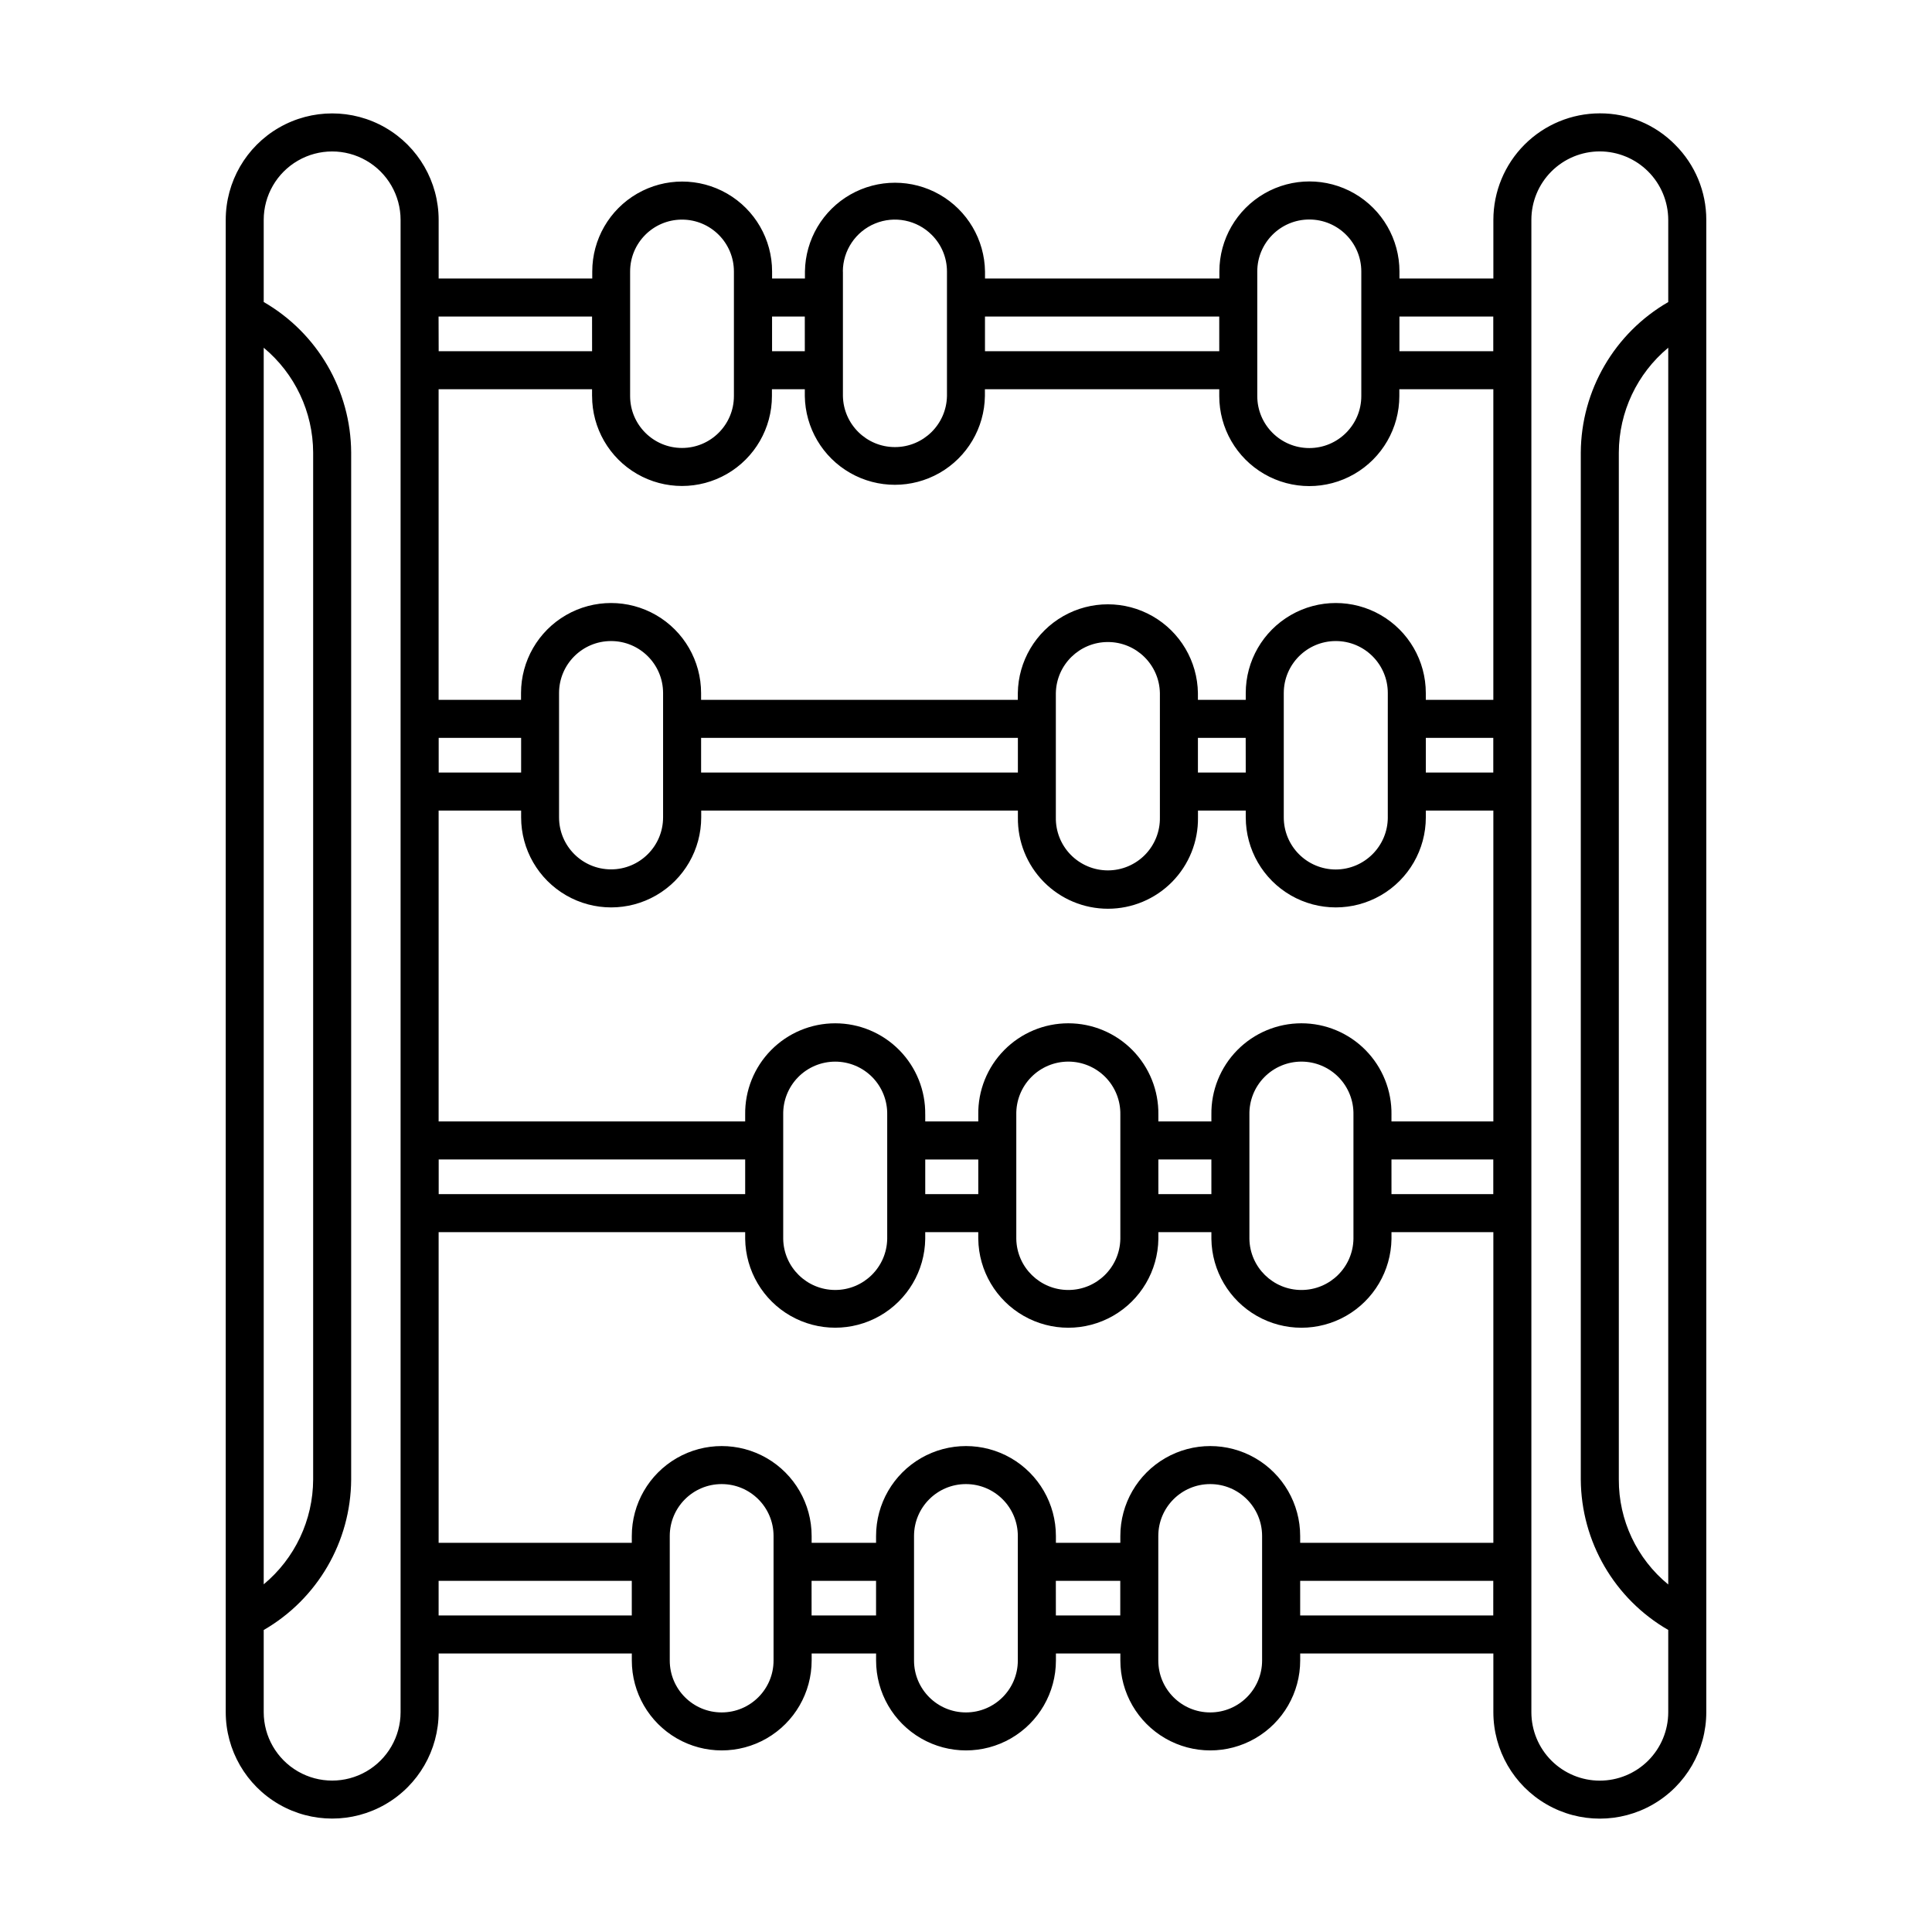 <?xml version="1.0" encoding="UTF-8"?>
<!-- Uploaded to: SVG Repo, www.svgrepo.com, Generator: SVG Repo Mixer Tools -->
<svg fill="#000000" width="800px" height="800px" version="1.1" viewBox="144 144 512 512" xmlns="http://www.w3.org/2000/svg">
 <path d="m587.92 182.35c-5.258-5.344-12.449-8.34-19.949-8.312-7.481 0.008-14.652 2.984-19.941 8.273-5.289 5.289-8.266 12.461-8.273 19.941v15.559h-24.887v-1.867c0-8.523-4.547-16.398-11.93-20.664-7.383-4.262-16.48-4.262-23.859 0-7.383 4.266-11.934 12.141-11.934 20.664v1.863l-62.109 0.004v-1.867c-0.121-8.441-4.695-16.191-12.027-20.379-7.336-4.184-16.332-4.184-23.668 0-7.332 4.188-11.906 11.938-12.027 20.379v1.863l-8.703 0.004v-1.867c0-8.512-4.543-16.379-11.914-20.637-7.375-4.258-16.457-4.258-23.832 0-7.371 4.258-11.914 12.125-11.914 20.637v1.863l-40.707 0.004v-15.543c0-10.082-5.379-19.395-14.105-24.434-8.73-5.039-19.484-5.039-28.215 0-8.73 5.039-14.105 14.352-14.105 24.434v395.46c0 10.078 5.375 19.391 14.105 24.43 8.73 5.043 19.484 5.043 28.215 0 8.727-5.039 14.105-14.352 14.105-24.43v-15.543h51.191v1.863c0 8.512 4.543 16.379 11.914 20.637 7.375 4.258 16.457 4.258 23.832 0 7.371-4.258 11.914-12.125 11.914-20.637v-1.863h17.074v1.863c0 8.512 4.543 16.379 11.914 20.637 7.375 4.258 16.457 4.258 23.832 0 7.371-4.258 11.914-12.125 11.914-20.637v-1.863h17.074v1.863c0 8.512 4.543 16.379 11.914 20.637 7.375 4.258 16.457 4.258 23.832 0 7.371-4.258 11.914-12.125 11.914-20.637v-1.863h51.191v15.555c0 10.082 5.379 19.395 14.109 24.434 8.727 5.043 19.484 5.043 28.211 0 8.73-5.039 14.109-14.352 14.109-24.434v-395.49c0.008-7.469-2.969-14.633-8.266-19.902zm-246.44 278.11h-81.223v-9.191h81.223zm10.078 5.039v-26.109c-0.07-3.703 1.348-7.273 3.941-9.918 2.59-2.641 6.137-4.129 9.84-4.129 3.699 0 7.246 1.488 9.84 4.129 2.59 2.644 4.012 6.215 3.941 9.918v32.945c-0.145 7.508-6.273 13.52-13.781 13.52-7.512 0-13.641-6.012-13.781-13.52zm37.641-14.223h14.055v9.184h-14.055zm24.129 14.219v-26.105c-0.07-3.703 1.352-7.277 3.945-9.922 2.594-2.641 6.141-4.133 9.844-4.133 3.703 0 7.25 1.492 9.844 4.133 2.59 2.644 4.012 6.219 3.941 9.922v32.945c-0.145 7.512-6.273 13.523-13.785 13.523-7.516 0-13.645-6.012-13.789-13.523zm37.648-14.223h14.051l0.004 9.188h-14.051zm24.129 14.223v-26.105c-0.07-3.703 1.352-7.277 3.945-9.922 2.594-2.641 6.141-4.133 9.844-4.133s7.25 1.492 9.844 4.133c2.59 2.644 4.012 6.219 3.941 9.922v32.945c-0.145 7.512-6.273 13.523-13.785 13.523-7.516 0-13.645-6.012-13.789-13.523zm37.648-14.223h26.984v9.188h-26.98zm0-10.078v-1.805l0.004 0.004c0.09-6.387-2.383-12.547-6.867-17.098s-10.609-7.113-16.996-7.113c-6.391 0-12.516 2.562-17 7.113s-6.957 10.711-6.863 17.098v1.805h-14.051v-1.805c0.09-6.387-2.383-12.547-6.867-17.098s-10.609-7.113-16.996-7.113c-6.391 0-12.512 2.562-17 7.113-4.484 4.551-6.957 10.711-6.863 17.098v1.805h-14.055v-1.805h-0.004c0.094-6.387-2.379-12.543-6.863-17.094s-10.605-7.113-16.992-7.113c-6.391 0-12.512 2.562-16.996 7.113s-6.957 10.707-6.863 17.094v1.805h-81.238v-82.387h21.863v1.805-0.004c0 8.527 4.551 16.402 11.934 20.664 7.379 4.262 16.477 4.262 23.859 0 7.383-4.262 11.93-12.137 11.93-20.664v-1.805l83.926 0.004v1.805-0.004c-0.094 6.391 2.379 12.551 6.863 17.102 4.484 4.551 10.609 7.113 17 7.113 6.387 0 12.512-2.562 16.996-7.113 4.484-4.551 6.957-10.711 6.863-17.102v-1.805h12.66v1.805h0.004c0 8.527 4.547 16.402 11.93 20.664 7.383 4.262 16.477 4.262 23.859 0 7.383-4.262 11.93-12.137 11.93-20.664v-1.805l17.895 0.004v82.383zm9.105-101.65h17.879v9.184h-17.879zm-10.078-5.039v26.102h0.004c-0.008 7.625-6.191 13.805-13.816 13.816-3.656-0.008-7.16-1.469-9.738-4.059-2.582-2.59-4.023-6.102-4.016-9.758v-32.938c0-7.613 6.172-13.785 13.785-13.785s13.785 6.172 13.785 13.785zm-37.645 14.223h-12.672v-9.184h12.66zm-22.75-14.223v26.102c0.07 3.703-1.352 7.277-3.941 9.922-2.594 2.641-6.141 4.133-9.844 4.133-3.703 0-7.25-1.492-9.844-4.133-2.594-2.644-4.016-6.219-3.945-9.922v-32.938c0.145-7.512 6.273-13.527 13.789-13.527 7.512 0 13.641 6.016 13.785 13.527zm-37.633 14.227h-83.953v-9.188h83.953zm-94.027-14.227v26.102c0 7.613-6.172 13.785-13.785 13.785-7.613 0-13.785-6.172-13.785-13.785v-32.938c0-7.613 6.172-13.785 13.785-13.785 7.613 0 13.785 6.172 13.785 13.785zm-37.621 14.227h-21.848v-9.188h21.848zm257.63-120.84v9.18h-24.871v-9.18zm-62.543-11.941c0-7.609 6.172-13.781 13.785-13.781s13.785 6.172 13.785 13.781v33.008c0 7.609-6.172 13.781-13.785 13.781s-13.785-6.172-13.785-13.781zm-10.078 11.941 0.004 9.18h-62.086v-9.18zm-99.754-11.941h0.004c0.016-5.578 3.387-10.598 8.547-12.719 5.16-2.125 11.09-0.93 15.027 3.027 2.574 2.566 4.023 6.055 4.019 9.691v33.008c-0.145 7.508-6.273 13.523-13.789 13.523-7.512 0-13.641-6.016-13.785-13.523v-33.008zm-10.078 11.941 0.004 9.18h-8.68v-9.18zm-46.301-11.941h0.008c0-7.594 6.156-13.754 13.754-13.754 7.594 0 13.754 6.16 13.754 13.754v33.008c0 7.594-6.16 13.754-13.754 13.754-7.598 0-13.754-6.16-13.754-13.754v-33.008zm-50.754 11.941h40.676l0.008 9.18h-40.656zm40.676 19.254v1.809l0.008 0.004c0 8.512 4.543 16.379 11.914 20.637 7.375 4.258 16.457 4.258 23.832 0 7.371-4.258 11.914-12.125 11.914-20.637v-1.809h8.715v1.809c0.125 8.441 4.699 16.191 12.031 20.379 7.332 4.184 16.332 4.184 23.664 0 7.336-4.188 11.91-11.938 12.031-20.379v-1.809h62.105v1.809c0 8.523 4.547 16.398 11.93 20.66 7.383 4.266 16.477 4.266 23.859 0 7.383-4.262 11.934-12.137 11.934-20.66v-1.809h24.91v82.32h-17.895v-1.805c0-8.523-4.547-16.398-11.93-20.664-7.383-4.262-16.477-4.262-23.859 0-7.383 4.266-11.93 12.141-11.93 20.664v1.805h-12.676v-1.805c-0.125-8.441-4.699-16.191-12.031-20.379-7.332-4.184-16.332-4.184-23.664 0-7.336 4.188-11.91 11.938-12.031 20.379v1.805h-83.938v-1.805c0-8.523-4.547-16.398-11.93-20.664-7.383-4.262-16.477-4.262-23.859 0-7.383 4.266-11.93 12.141-11.93 20.664v1.805h-21.84v-82.32zm-50.742 350.59c0 6.477-3.457 12.465-9.066 15.707-5.613 3.238-12.527 3.238-18.137 0-5.613-3.242-9.07-9.23-9.07-15.707v-21.77c14.262-8.234 23.082-23.418 23.176-39.883v-272.16c-0.09-16.469-8.914-31.652-23.176-39.887v-21.766 0.004c0-6.481 3.457-12.469 9.07-15.707 5.609-3.242 12.523-3.242 18.137 0 5.609 3.238 9.066 9.227 9.066 15.707zm-36.273-33.875v-327.71c8.266 6.863 13.062 17.035 13.102 27.777v272.16c-0.039 10.742-4.836 20.91-13.102 27.773zm46.352 8.258v-9.184h51.191v9.18zm88.762 11.941v-0.004c0 7.594-6.16 13.754-13.754 13.754-7.598 0-13.754-6.16-13.754-13.754v-33.004c0-7.598 6.156-13.754 13.754-13.754 7.594 0 13.754 6.156 13.754 13.754zm10.078-11.941-0.004-9.184h17.09v9.18zm54.66 11.941-0.004-0.004c0 7.594-6.16 13.754-13.754 13.754-7.598 0-13.754-6.16-13.754-13.754v-33.004c0-7.598 6.156-13.754 13.754-13.754 7.594 0 13.754 6.156 13.754 13.754v33.004zm10.078-11.941-0.008-9.184h17.074v9.18zm54.66 11.941-0.008-0.004c0 7.594-6.16 13.754-13.754 13.754-7.598 0-13.754-6.16-13.754-13.754v-33.004c0-7.598 6.156-13.754 13.754-13.754 7.594 0 13.754 6.156 13.754 13.754v33.004zm61.254-11.941-51.172-0.004v-9.18h51.176zm-51.172-19.258v-1.809c0-8.516-4.543-16.383-11.914-20.641-7.375-4.254-16.457-4.254-23.832 0-7.371 4.258-11.914 12.125-11.914 20.641v1.809h-17.074v-1.809c0-8.516-4.543-16.383-11.914-20.641-7.375-4.254-16.457-4.254-23.832 0-7.371 4.258-11.914 12.125-11.914 20.641v1.809h-17.074v-1.809c0-8.516-4.543-16.383-11.914-20.641-7.375-4.254-16.457-4.254-23.832 0-7.371 4.258-11.914 12.125-11.914 20.641v1.809h-51.191v-82.324h81.238v1.805c0.125 8.441 4.695 16.188 12.027 20.375 7.332 4.184 16.328 4.184 23.66 0 7.332-4.188 11.906-11.934 12.027-20.375v-1.805h14.055v1.805h0.004c0.121 8.441 4.695 16.191 12.031 20.379 7.332 4.188 16.332 4.188 23.664 0s11.906-11.938 12.031-20.379v-1.805h14.051v1.805c0.121 8.441 4.695 16.191 12.031 20.379 7.332 4.188 16.332 4.188 23.664 0 7.332-4.188 11.906-11.938 12.031-20.379v-1.805h26.996v82.324zm79.406 63.027c-4.809 0-9.422-1.914-12.824-5.312-3.402-3.402-5.312-8.016-5.312-12.828v-395.49c0-4.812 1.91-9.426 5.312-12.824 3.402-3.402 8.016-5.312 12.824-5.312 4.805 0.012 9.414 1.926 12.812 5.324 3.398 3.398 5.312 8.004 5.324 12.812v21.789c-14.258 8.23-23.082 23.41-23.176 39.875v272.16c0.098 16.461 8.918 31.641 23.176 39.871v21.793c0 4.812-1.91 9.426-5.312 12.828-3.402 3.398-8.016 5.312-12.824 5.312zm18.137-51.977v-0.004c-8.332-6.828-13.145-17.051-13.098-27.824v-272.16c0.035-10.742 4.832-20.914 13.098-27.777z"/>
</svg>